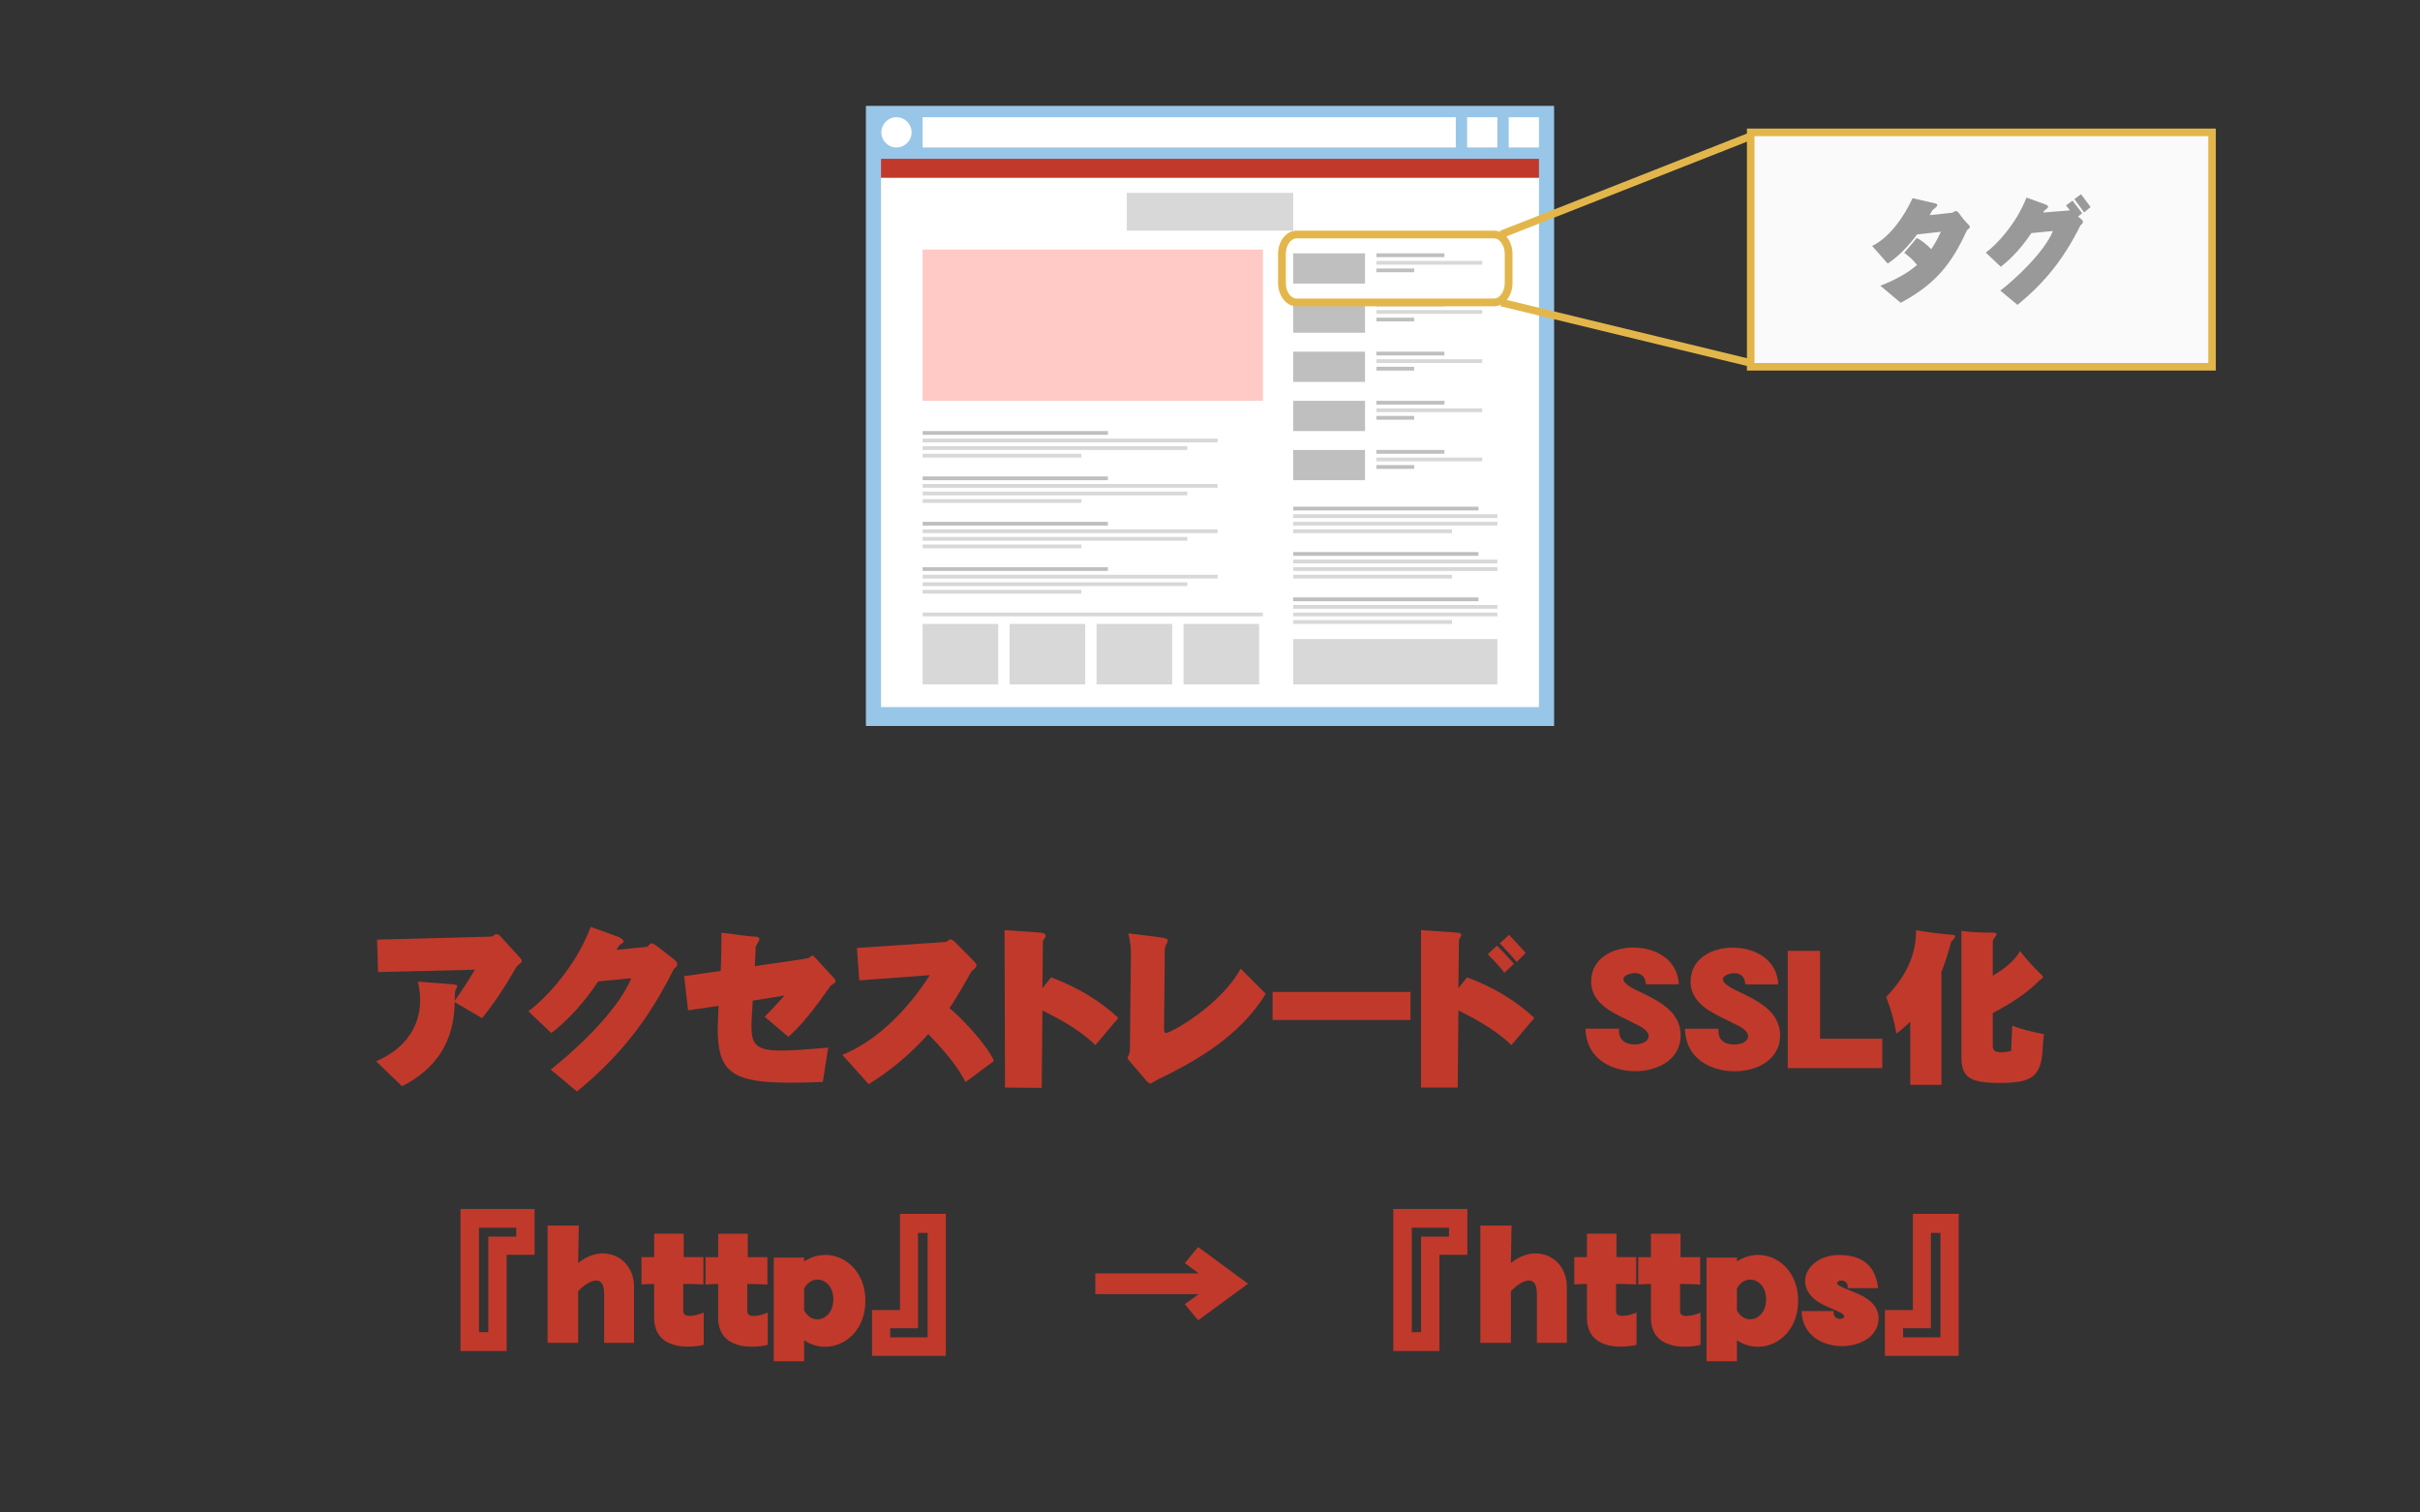 <?xml version="1.0" encoding="utf-8"?>
<!-- Generator: Adobe Illustrator 16.0.0, SVG Export Plug-In . SVG Version: 6.00 Build 0)  -->
<!DOCTYPE svg PUBLIC "-//W3C//DTD SVG 1.1//EN" "http://www.w3.org/Graphics/SVG/1.1/DTD/svg11.dtd">
<svg version="1.1" xmlns="http://www.w3.org/2000/svg" xmlns:xlink="http://www.w3.org/1999/xlink" x="0px" y="0px" width="640px"
	 height="400px" viewBox="0 0 640 400" enable-background="new 0 0 640 400" xml:space="preserve">
<rect x="0" y="0" width="640" height="400" fill="#333333" stroke="none"/>
<g>
	<g>
		<rect x="229" y="28" fill="#98C6E8" width="182" height="164"/>
		<rect x="244" y="31" fill="#FFFFFF" width="141" height="8"/>
		<rect x="388" y="31" fill="#FFFFFF" width="8" height="8"/>
		<rect x="399" y="31" fill="#FFFFFF" width="8" height="8"/>
		<circle fill="#FFFFFF" cx="237.083" cy="35" r="4"/>
	</g>
	<rect x="233" y="47" fill="#FFFFFF" width="174" height="140"/>
	<rect x="342" y="169" fill="#D8D8D8" width="54" height="12"/>
	<g>
		<rect x="342" y="164" fill="#D8D8D8" width="42" height="1"/>
		<rect x="342" y="162" fill="#D8D8D8" width="54" height="1"/>
		<rect x="342" y="160" fill="#D8D8D8" width="54" height="1"/>
		<rect x="342" y="158" fill="#BFBFBF" width="49" height="1"/>
	</g>
	<g>
		<rect x="342" y="152" fill="#D8D8D8" width="42" height="1"/>
		<rect x="342" y="150" fill="#D8D8D8" width="54" height="1"/>
		<rect x="342" y="148" fill="#D8D8D8" width="54" height="1"/>
		<rect x="342" y="146" fill="#BFBFBF" width="49" height="1"/>
	</g>
	<g>
		<rect x="342" y="140" fill="#D8D8D8" width="42" height="1"/>
		<rect x="342" y="138" fill="#D8D8D8" width="54" height="1"/>
		<rect x="342" y="136" fill="#D8D8D8" width="54" height="1"/>
		<rect x="342" y="134" fill="#BFBFBF" width="49" height="1"/>
	</g>
	<g>
		<rect x="364" y="123" fill="#BFBFBF" width="10" height="1"/>
		<rect x="364" y="121" fill="#D8D8D8" width="28" height="1"/>
		<rect x="364" y="119" fill="#BFBFBF" width="18" height="1"/>
		<rect x="342" y="119" fill="#BFBFBF" width="19" height="8"/>
	</g>
	<g>
		<rect x="364" y="110" fill="#BFBFBF" width="10" height="1"/>
		<rect x="364" y="108" fill="#D8D8D8" width="28" height="1"/>
		<rect x="364" y="106" fill="#BFBFBF" width="18" height="1"/>
		<rect x="342" y="106" fill="#BFBFBF" width="19" height="8"/>
	</g>
	<g>
		<rect x="364" y="97" fill="#BFBFBF" width="10" height="1"/>
		<rect x="364" y="95" fill="#D8D8D8" width="28" height="1"/>
		<rect x="364" y="93" fill="#BFBFBF" width="18" height="1"/>
		<rect x="342" y="93" fill="#BFBFBF" width="19" height="8"/>
	</g>
	<g>
		<rect x="364" y="84" fill="#BFBFBF" width="10" height="1"/>
		<rect x="364" y="82" fill="#D8D8D8" width="28" height="1"/>
		<rect x="364" y="80" fill="#BFBFBF" width="18" height="1"/>
		<rect x="342" y="80" fill="#BFBFBF" width="19" height="8"/>
	</g>
	<g>
		<rect x="364" y="71" fill="#BFBFBF" width="10" height="1"/>
		<rect x="364" y="69" fill="#D8D8D8" width="28" height="1"/>
		<rect x="364" y="67" fill="#BFBFBF" width="18" height="1"/>
		<rect x="342" y="67" fill="#BFBFBF" width="19" height="8"/>
	</g>
	<g>
		<rect x="244" y="165" fill="#D8D8D8" width="20" height="16"/>
		<rect x="267" y="165" fill="#D8D8D8" width="20" height="16"/>
		<rect x="290" y="165" fill="#D8D8D8" width="20" height="16"/>
		<rect x="313" y="165" fill="#D8D8D8" width="20" height="16"/>
		<rect x="244" y="162" fill="#D8D8D8" width="90" height="1"/>
	</g>
	<g>
		<rect x="244" y="156" fill="#D8D8D8" width="42" height="1"/>
		<rect x="244" y="154" fill="#D8D8D8" width="70" height="1"/>
		<rect x="244" y="152" fill="#D8D8D8" width="78" height="1"/>
		<rect x="244" y="150" fill="#BFBFBF" width="49" height="1"/>
	</g>
	<g>
		<rect x="244" y="144" fill="#D8D8D8" width="42" height="1"/>
		<rect x="244" y="142" fill="#D8D8D8" width="70" height="1"/>
		<rect x="244" y="140" fill="#D8D8D8" width="78" height="1"/>
		<rect x="244" y="138" fill="#BFBFBF" width="49" height="1"/>
	</g>
	<g>
		<rect x="244" y="132" fill="#D8D8D8" width="42" height="1"/>
		<rect x="244" y="130" fill="#D8D8D8" width="70" height="1"/>
		<rect x="244" y="128" fill="#D8D8D8" width="78" height="1"/>
		<rect x="244" y="126" fill="#BFBFBF" width="49" height="1"/>
	</g>
	<g>
		<rect x="244" y="120" fill="#D8D8D8" width="42" height="1"/>
		<rect x="244" y="118" fill="#D8D8D8" width="70" height="1"/>
		<rect x="244" y="116" fill="#D8D8D8" width="78" height="1"/>
		<rect x="244" y="114" fill="#BFBFBF" width="49" height="1"/>
	</g>
	<rect x="244" y="66" fill="#FFCAC5" width="90" height="40"/>
	<rect x="298" y="51" fill="#D8D8D8" width="44" height="10"/>
	<rect x="233" y="42" fill="#C1392B" width="174" height="5"/>
</g>
<g>
	<g>
		<rect x="463" y="35" fill="#FAFAFA" width="122" height="62"/>
		<path fill="#E3B64C" d="M584,36v60H464V36H584 M586,34h-2H464h-2v2v60v2h2h120h2v-2V36V34L586,34z"/>
	</g>
	<path fill="#999999" d="M550.191,59.628c-4.602,9.245-9.708,15.313-16.641,21.006l-4.541-3.779
		c4.236-3.254,11.659-10.274,13.916-15.762l-5.713,0.557c-2.461,3.672-5.156,6.641-8.086,8.906l-3.955-3.75
		c2.834-2.034,8.16-7.757,10.752-14.561l5.01,1.816c1.684,0.659-0.087,1.308-0.322,1.699c-0.117,0.156-0.195,0.303-0.234,0.439
		l7.061-0.557l-1.055-1.318l1.729-1.26l2.549,3.34l-1.113,0.879l0.615,0.469C551.406,58.719,550.764,59.023,550.191,59.628z
		 M552.887,54.765l-1.699,1.406l-2.607-3.516l1.787-1.289L552.887,54.765z"/>
	<path fill="#999999" d="M520.133,61.005c-4.121,9.047-8.463,14.228-17.461,19.072l-5.391-4.512
		c4.003-1.543,7.236-3.369,9.697-5.479c-0.84-1.133-1.963-2.207-3.369-3.223l3.311-3.926c1.211,0.605,2.48,1.592,3.809,2.959
		c0.938-1.348,1.787-2.881,2.549-4.6l-6.27,0.703c-2.52,3.379-5.117,5.947-7.793,7.705l-4.102-4.658
		c4.394-2.103,8.307-7.441,10.693-12.627c0,0,5.83,1.328,6.123,1.406c1.215,0.507-0.672,1.448-0.938,1.846
		c-0.078,0.195-0.293,0.605-0.645,1.23l5.947-0.645c0.57-0.144,0.961-1.021,1.816,0.176c0.801,1.152,1.641,2.158,2.52,3.018
		C521.496,60.317,520.421,60.43,520.133,61.005z"/>
	<line fill="none" stroke="#E3B64C" stroke-width="2" stroke-miterlimit="10" x1="397" y1="80" x2="463" y2="96"/>
	<line fill="none" stroke="#E3B64C" stroke-width="2" stroke-miterlimit="10" x1="397" y1="62" x2="463" y2="36"/>
	<g>
		<path fill="#E3B64C" d="M395.137,63.052c1.524,0,2.812,1.879,2.812,4.103v7.691c0,2.224-1.288,4.103-2.812,4.103h-52.274
			c-1.524,0-2.812-1.879-2.812-4.103v-7.691c0-2.224,1.288-4.103,2.812-4.103H395.137 M395.137,61h-52.274
			c-2.686,0-4.863,2.756-4.863,6.154v7.691c0,3.398,2.177,6.154,4.863,6.154h52.274c2.686,0,4.863-2.756,4.863-6.154v-7.691
			C400,63.756,397.823,61,395.137,61L395.137,61z"/>
	</g>
</g>
<g>
	<path fill="#C1392B" d="M141.379,331.854h-7.391v25.438h-12.203v-37.555h19.594V331.854z M136.523,327.041v-2.363h-9.84v27.629
		h2.449v-25.266H136.523z"/>
	<path fill="#C1392B" d="M167.676,355.143h-7.905v-12.977c0-6.462-5.515-2.373-6.876-0.645l0,13.621h-8.079v-31.023h8.25
		l-0.172,9.926c6.718-5.55,14.781-1.452,14.781,6.23V355.143z"/>
	<path fill="#C1392B" d="M203.039,355.675c-4.423,1.041-13.105,1.097-13.105-7.176v-8.938c0,0-2.779,0.058-3.352,0.172v-7.262h3.349
		v-6.188h7.82v6.188h5.2v7.262c-0.43-0.114-5.326-0.172-5.326-0.172v7.262c0,1.834,3.193,1.279,5.414,0.301V355.675z"/>
	<path fill="#C1392B" d="M186.109,355.658c-4.423,1.041-13.105,1.097-13.105-7.176v-8.938c0,0-2.779,0.058-3.352,0.172v-7.262h3.349
		v-6.188h7.82v6.188h5.2v7.262c-0.43-0.114-5.326-0.172-5.326-0.172v7.262c0,1.834,3.193,1.279,5.414,0.301V355.658z"/>
	<path fill="#C1392B" d="M228.863,343.971c0,10.285-9.471,15.01-16.199,10.484V360h-8.043v-27.4h8.05v1
		C219.887,328.954,228.863,334.218,228.863,343.971z M220.398,343.627c0-5.458-5.586-7.025-7.734-2.836v5.758
		C214.802,350.752,220.398,349.119,220.398,343.627z"/>
	<path fill="#C1392B" d="M250.133,358.58h-19.508v-12.117h7.391v-25.438h12.117V358.58z M245.32,353.682v-27.629h-2.535v25.223
		h-7.348v2.406H245.32z"/>
	<path fill="#C1392B" d="M316.863,349.17l-3.523-4.254l3.652-2.664h-27.328v-5.5h27.328l-3.652-2.707l3.523-4.254l13.191,9.711
		L316.863,349.17z"/>
	<path fill="#C1392B" d="M388.063,331.854h-7.391v25.438h-12.203v-37.555h19.594V331.854z M383.207,327.041v-2.363h-9.84v27.629
		h2.449v-25.266H383.207z"/>
	<path fill="#C1392B" d="M414.359,355.143h-7.905v-12.977c0-6.462-5.515-2.373-6.876-0.645l0,13.621H391.5v-31.023h8.25
		l-0.172,9.926c6.718-5.55,14.781-1.452,14.781,6.23V355.143z"/>
	<path fill="#C1392B" d="M449.723,355.675c-4.423,1.041-13.105,1.097-13.105-7.176v-8.938c0,0-2.779,0.058-3.352,0.172v-7.262h3.349
		v-6.188h7.82v6.188h5.2v7.262c-0.43-0.114-5.326-0.172-5.326-0.172v7.262c0,1.834,3.193,1.279,5.414,0.301V355.675z"/>
	<path fill="#C1392B" d="M432.793,355.658c-4.423,1.041-13.105,1.097-13.105-7.176v-8.938c0,0-2.779,0.058-3.352,0.172v-7.262h3.349
		v-6.188h7.82v6.188h5.2v7.262c-0.43-0.114-5.326-0.172-5.326-0.172v7.262c0,1.834,3.193,1.279,5.414,0.301V355.658z"/>
	<path fill="#C1392B" d="M475.547,343.971c0,10.285-9.471,15.01-16.199,10.484V360h-8.043v-27.4h8.05v1
		C466.571,328.954,475.547,334.218,475.547,343.971z M467.082,343.627c0-5.458-5.586-7.025-7.734-2.836v5.758
		C461.486,350.752,467.082,349.119,467.082,343.627z"/>
	<path fill="#C1392B" d="M496.816,348.869c-0.337,9.522-20.087,10.189-20.367-2.148h8.508c-0.561,3.463,5.481,1.963,1.246,0.172
		l-3.395-1.547c-9.496-4.125-5.359-13.449,3.566-13.449c6.216,0,9.653,2.922,10.313,8.766h-8.078c0.495-2.396-2.895-2.459-2.75-1.16
		c0.176,0.619,3.394,1.763,5.586,2.707C495.026,343.785,496.917,346.007,496.816,348.869z"/>
	<path fill="#C1392B" d="M518,358.58h-19.508v-12.117h7.391v-25.438H518V358.58z M513.188,353.682v-27.629h-2.535v25.223h-7.348
		v2.406H513.188z"/>
</g>
<g>
	<path fill="#C1392B" d="M444.473,273.844c0,6.144-5.767,9.453-12.031,9.453c-4.921,0-12.861-2.319-13.148-11.258h8.895
		c-0.25,2.94,1.553,4.168,4.082,4.168c3.64,0,5.436-2.526,1.59-4.727c-0.115-0.057-1.948-0.974-5.5-2.75
		c-3.918-1.958-7.563-4.53-7.563-9.152c0-6.13,5.701-8.98,11.086-8.98c6.2,0,11.766,3.269,12.117,9.711h-8.723
		c-0.144-1.977-1.132-2.965-2.965-2.965c-1.319,0-6.132,1.274,0.258,4.426C437.94,264.369,444.473,267.105,444.473,273.844z"/>
	<path fill="#C1392B" d="M470.77,273.865c0,6.144-5.767,9.453-12.031,9.453c-4.921,0-12.861-2.319-13.148-11.258h8.895
		c-0.25,2.94,1.553,4.168,4.082,4.168c3.64,0,5.436-2.526,1.59-4.727c-0.115-0.057-1.948-0.974-5.5-2.75
		c-3.918-1.958-7.563-4.53-7.563-9.152c0-6.13,5.701-8.98,11.086-8.98c6.2,0,11.766,3.269,12.117,9.711h-8.723
		c-0.144-1.977-1.132-2.965-2.965-2.965c-1.319,0-6.132,1.274,0.258,4.426C464.237,264.391,470.77,267.127,470.77,273.865z"/>
	<path fill="#C1392B" d="M497.797,282.48h-25.006V251.46h8.549v23.243h16.457V282.48z"/>
	<path fill="#C1392B" d="M506.734,246c2.778,0.516,5.872,0.917,9.281,1.203c2.323,0,0.068,1.665,0,1.848
		c-0.745,2.865-1.604,5.529-2.578,7.992v29.863h-8.25v-16.715c-1.175,1.175-2.392,2.221-3.652,3.137
		c-0.516-3.064-1.418-6.287-2.707-9.668C503.413,258.844,506.734,253.363,506.734,246z M518.721,246.172
		c1.977,0.315,4.499,0.473,8.252,0.473c2.329,0,0.043,1.38,0.043,2.406v8.98c3.552-2.063,5.958-4.239,7.219-6.531
		c1.604,2.12,3.38,4.111,5.328,5.973c1.32,0.991,0.52,1.416-0.172,1.762c-2.779,2.922-6.904,5.815-12.375,8.68v8.852
		c0,2.665,4.983,1.047,4.898,1.16c-0.114,0.172,0.258-6.66,0.258-6.66c2.234,0.859,5.027,1.604,8.379,2.234
		c-0.172,1.347-0.287,2.664-0.344,3.953c-0.412,7.753-3.363,8.938-11.645,8.938c-7.797,0-9.842-1.626-9.842-6.875V246.172z"/>
	<path fill="#C1392B" d="M136.6,255.688c-3.265,5.66-6.305,10.183-9.119,13.566l-7.232-4.223
		c-0.09,10.183-4.732,17.595-13.926,22.236l-6.873-6.604c9.163-3.869,13.34-11.655,11.051-21.068l9.254,0.719
		c2.285,0.178,0.584,0.94,0.584,2.111c0,0.27-0.09,1.977-0.09,2.246c1.916-2.725,3.698-5.465,5.346-8.221l-25.605,0.629l-0.27-8.58
		l30.322-0.809c0.314,0,1.165-1.322,2.246-0.135l5.166,5.66C138.849,254.741,137.214,254.666,136.6,255.688z"/>
	<path fill="#C1392B" d="M178.107,256.451c-6.768,13.597-14.48,23.146-25.516,32.209l-6.963-5.795
		c4.786-3.676,17.474-14.772,21.338-24.168l-8.76,0.854c-3.773,5.631-7.906,10.183-12.398,13.656l-6.064-5.75
		c2.617-1.878,11.833-10.113,16.486-22.326l7.682,2.785c2.213,1.459,0.348,1.204-0.494,2.605c-0.18,0.24-0.3,0.465-0.359,0.674
		l7.771-0.764c1.357-0.119,0.515-2.114,3.324,0.09l3.908,3.055C180.323,255.367,178.271,255.892,178.107,256.451z"/>
	<path fill="#C1392B" d="M219.525,260.898c-2.452,3.401-6.672,9.563-11.051,13.297l-6.244-5.301
		c1.467-1.467,3.219-3.339,5.256-5.615l-8.4,1.348c-0.898,13.873-1.773,14.248,19.945,12.443l-1.438,9.074
		c-26,1.02-28.771-1.409-27.537-20.125l-8.086,1.168l-1.033-9.029l9.658-1.393c0.18-3.354,0.239-8.909,0.18-10.107
		c5.091,0.689,7.966,1.033,8.625,1.033c2.9,0,0.449,1.964,0.449,2.875c0,0.569-0.075,2.217-0.225,4.941l12.938-1.887
		c2.769-0.301,1.634-1.731,3.055-0.314l4.762,5.166C221.843,260.055,220.294,259.84,219.525,260.898z"/>
	<path fill="#C1392B" d="M262.875,280.574l-7.547,5.615c-1.558-3.324-4.837-7.562-9.838-12.713
		c-4.612,5.182-9.868,9.598-15.768,13.252l-6.963-7.771c12.018-4.794,20.391-16.688,23.135-21.068l-18.643,1.393l-0.629-8.58
		l23.27-1.572c1.11,0,1.001-1.533,2.561-0.09l5.166,5.211c1.691,1.695-0.609,1.954-1.033,3.234c-0.33,0.659-3.894,6.903-5.48,9.119
		C255.555,270.337,261.359,277.039,262.875,280.574z"/>
	<path fill="#C1392B" d="M295.758,269.209l-6.064,7.188c-3.085-3.055-7.757-6.109-14.016-9.164c-0.03,5.002-0.09,11.83-0.18,20.484
		l-9.703-0.09l-0.135-41.643l9.164,0.629c3.151,0.168,0.988,2.024,0.988,2.201c0,1.078-0.135,12.533-0.135,12.533l2.291-2.875
		C285.006,261.108,290.936,264.688,295.758,269.209z"/>
	<path fill="#C1392B" d="M334.75,262.83c-5.711,9.081-14.117,15.755-28.525,22.641c-2.164,1.078-1.835,1.688-3.279,0.09
		l-3.908-4.582c-1.789-1.977-0.225-0.784-0.225-3.594l0.27-24.932c0.029-1.767-0.195-3.639-0.674-5.615l8.58,1.078
		c3.447,0.422,0.949,1.396,1.033,3.459c0.049,1.197-0.18,20.529-0.18,20.529c0,0.869,0.149,1.303,0.449,1.303
		c1.421,0,14.689-7.496,19.811-17.025L334.75,262.83z"/>
	<path fill="#C1392B" d="M373.023,269.748h-36.477v-7.412h36.477V269.748z"/>
	<path fill="#C1392B" d="M405.771,269.209l-6.064,7.188c-3.085-3.055-7.757-6.109-14.016-9.164c-0.03,5.002-0.09,11.743-0.18,20.397
		H375.8v-41.646l9.038,0.629c2.949,0.157,0.988,1.187,0.988,2.201c0,1.078-0.135,12.533-0.135,12.533l2.291-2.875
		C395.02,261.108,400.949,264.688,405.771,269.209z M400.381,254.879l-2.516,2.381c-0.869-1.168-2.336-2.8-4.402-4.896l2.426-2.291
		C396.757,250.911,398.254,252.514,400.381,254.879z M403.48,252.004l-2.381,2.426c-0.929-1.197-2.411-2.845-4.447-4.941
		l2.426-2.246C399.887,248.051,401.354,249.639,403.48,252.004z"/>
</g>
</svg>
